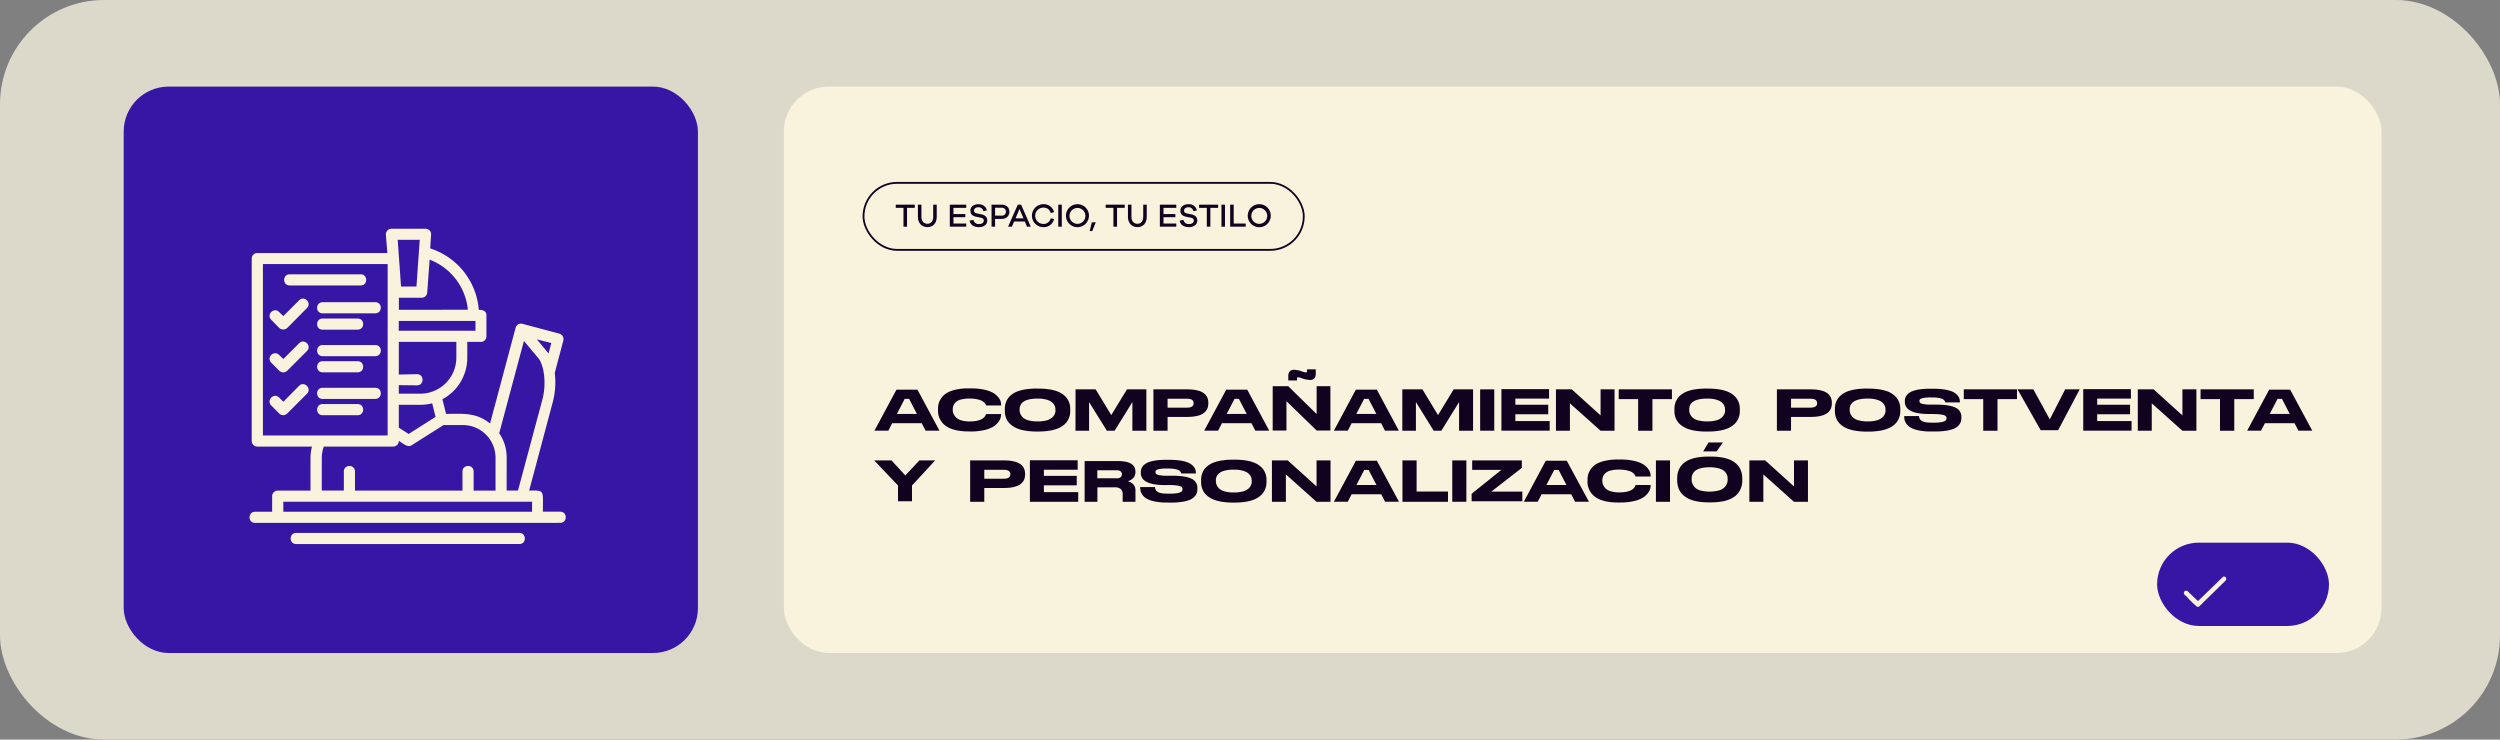 <svg xmlns="http://www.w3.org/2000/svg" viewBox="0 0 1368.71 404.91"><rect x="0" y="0" width="1368.71" height="404.91" fill="#808080" stroke="none"/><defs><style>.cls-1{fill:#ddd9ca;}.cls-2,.cls-6{fill:#f9f3dd;}.cls-3{fill:#3617a5;}.cls-4{fill:#110320;}.cls-5{fill:none;stroke:#110320;stroke-miterlimit:10;}.cls-6{fill-rule:evenodd;}</style></defs><title>aliado-3</title><g id="Capa_2" data-name="Capa 2"><g id="Capa_1-2" data-name="Capa 1"><rect class="cls-1" width="1368.71" height="404.91" rx="57.03"></rect><rect class="cls-2" x="429.15" y="47.41" width="874.69" height="310.1" rx="24.59"></rect><rect class="cls-3" x="67.72" y="47.41" width="314.38" height="310.1" rx="24.59"></rect><path class="cls-4" d="M514.35,235.79h-7.6l-2.12-4.1H488.46l-2.12,4.1h-7.6l12.05-22.44H502.3ZM502,226.62l-4.27-8.24h-2.42l-4.27,8.24Z"></path><path class="cls-4" d="M530.13,236.2a31.5,31.5,0,0,1-5.44-.43,20.06,20.06,0,0,1-4.15-1.11,13.18,13.18,0,0,1-3-1.68,10.18,10.18,0,0,1-2-2,10.72,10.72,0,0,1-1.22-2.17,9.3,9.3,0,0,1-.63-2.11,12,12,0,0,1-.15-1.89v-.89a12.47,12.47,0,0,1,.3-2.78,9.36,9.36,0,0,1,1.35-2.93,9.83,9.83,0,0,1,2.75-2.78,15.23,15.23,0,0,1,4.85-2,30.22,30.22,0,0,1,7.35-.8h1.36a33.74,33.74,0,0,1,7.23.69,17.4,17.4,0,0,1,4.85,1.68,10.3,10.3,0,0,1,2.8,2.3,7.09,7.09,0,0,1,1.4,2.32,6.69,6.69,0,0,1,.32,2V222h-8.23a3.37,3.37,0,0,0-.25-.66,5.37,5.37,0,0,0-.77-.93,5,5,0,0,0-1.5-1.07,11.06,11.06,0,0,0-2.6-.78,19.39,19.39,0,0,0-4-.35,17.71,17.71,0,0,0-4.55.5,6.68,6.68,0,0,0-2.83,1.39,5.38,5.38,0,0,0-1.35,1.87,5.7,5.7,0,0,0-.4,2.14v.36a5.26,5.26,0,0,0,.45,2.13,6.47,6.47,0,0,0,1.42,2,6.77,6.77,0,0,0,2.86,1.55,15.3,15.3,0,0,0,4.47.58q7.64,0,9-3.94a.26.26,0,0,0,0-.1h8.23V227a6.48,6.48,0,0,1-.35,2.08,7.6,7.6,0,0,1-1.45,2.4,10.56,10.56,0,0,1-2.83,2.34,17.68,17.68,0,0,1-4.85,1.71,32.62,32.62,0,0,1-7.15.7Z"></path><path class="cls-4" d="M568.54,212.75a38.52,38.52,0,0,1,5.85.41,22.74,22.74,0,0,1,4.41,1.08,13.26,13.26,0,0,1,3.11,1.65,10.42,10.42,0,0,1,2.08,2A9.17,9.17,0,0,1,585.2,220a9.26,9.26,0,0,1,.6,2.07,13.17,13.17,0,0,1,.13,1.92v.92a12.94,12.94,0,0,1-.13,1.89,9.71,9.71,0,0,1-.6,2.09,8.85,8.85,0,0,1-3.28,4.14,13.44,13.44,0,0,1-3.1,1.68,21.71,21.71,0,0,1-4.41,1.11,36.32,36.32,0,0,1-5.87.43h-1a36.54,36.54,0,0,1-5.88-.43,21.31,21.31,0,0,1-4.42-1.11,13.32,13.32,0,0,1-3.11-1.68,10.11,10.11,0,0,1-2.1-2,8.77,8.77,0,0,1-1.2-2.16,10.81,10.81,0,0,1-.58-2.09,12.94,12.94,0,0,1-.13-1.89V224a12.93,12.93,0,0,1,.13-1.91,10.66,10.66,0,0,1,.58-2.07,8.54,8.54,0,0,1,1.2-2.15,10.15,10.15,0,0,1,2.08-2,13.06,13.06,0,0,1,3.11-1.65,22.55,22.55,0,0,1,4.44-1.08,39.13,39.13,0,0,1,5.88-.41Zm9.28,11.43a5.7,5.7,0,0,0-.23-1.61,5,5,0,0,0-.9-1.59,5.78,5.78,0,0,0-1.73-1.4,10.46,10.46,0,0,0-2.89-1,19.89,19.89,0,0,0-3.42-.37h-1q-9.43.18-9.43,5.94v.37a5.18,5.18,0,0,0,.42,2.07,6.17,6.17,0,0,0,1.41,2,7.19,7.19,0,0,0,3.09,1.55,18.6,18.6,0,0,0,4.63.58h.8a18.39,18.39,0,0,0,4.32-.55,7.46,7.46,0,0,0,3.11-1.53,5.81,5.81,0,0,0,1.44-1.93,5.26,5.26,0,0,0,.42-2.08Z"></path><path class="cls-4" d="M588.85,213.15h11l8.55,14.11L617,213.15h10.61v22.68h-7.65v-15.7l-9.74,15.7H606l-9.75-15.7v15.7h-7.44Z"></path><path class="cls-4" d="M639.23,228.27v7.56h-7.75V213.15H650q11.55,0,11.54,7.37v.31q0,7.44-11.54,7.44Zm0-5.09H649.9c2.39,0,3.59-.8,3.59-2.38v-.09c0-1.61-1.2-2.41-3.59-2.41H639.23Z"></path><path class="cls-4" d="M694.88,235.79h-7.6l-2.12-4.1H669l-2.12,4.1h-7.6l12.05-22.44h11.51Zm-12.33-9.17-4.27-8.24h-2.41l-4.27,8.24Z"></path><path class="cls-4" d="M728.37,211.45V235.7h-7.53l-16.53-16.07V235.7h-7.53V211.45h8.51l15.55,15.25V211.45ZM710.1,208.3h-4.78v-2.64a3.61,3.61,0,0,1,.72-2.25,3,3,0,0,1,2.56-.94h.19a14.67,14.67,0,0,1,4.19.94,7.89,7.89,0,0,0,2,.49c.39,0,.59-.23.59-.68v-1h4.78v2.61a3.61,3.61,0,0,1-.72,2.25,3,3,0,0,1-2.55.94h-.2a15.39,15.39,0,0,1-4.19-.94,6.76,6.76,0,0,0-2-.49c-.39,0-.59.22-.59.68Z"></path><path class="cls-4" d="M765.85,235.79h-7.6l-2.12-4.1H740l-2.12,4.1h-7.6l12-22.44H753.8Zm-12.32-9.17-4.27-8.24h-2.42l-4.27,8.24Z"></path><path class="cls-4" d="M767.75,213.15h11l8.54,14.11,8.58-14.11h10.61v22.68h-7.65v-15.7l-9.74,15.7h-4.16l-9.74-15.7v15.7h-7.45Z"></path><path class="cls-4" d="M818.08,235.8h-7.72V213.17h7.72Z"></path><path class="cls-4" d="M848.09,213.06v5.17H829.63v3.36h18v5.2h-18v3.73h18.79v5.28H822V213.06Z"></path><path class="cls-4" d="M860.5,213.15l15.79,14.27V213.15h7.65v22.68h-7.65l-16.79-15v15h-7.64V213.15Z"></path><path class="cls-4" d="M896.86,218.51H886.22v-5.36h29.13v5.36H904.68v17.32h-7.82Z"></path><path class="cls-4" d="M935.14,212.75a38.52,38.52,0,0,1,5.85.41,22.93,22.93,0,0,1,4.41,1.08,13.26,13.26,0,0,1,3.11,1.65,10.07,10.07,0,0,1,2.07,2A8.86,8.86,0,0,1,951.8,220a9.26,9.26,0,0,1,.6,2.07,14.73,14.73,0,0,1,.13,1.92v.92a14.5,14.5,0,0,1-.13,1.89,9.71,9.71,0,0,1-.6,2.09,9.48,9.48,0,0,1-1.2,2.16,9.72,9.72,0,0,1-2.08,2,13.32,13.32,0,0,1-3.11,1.68,21.42,21.42,0,0,1-4.4,1.11,36.32,36.32,0,0,1-5.87.43h-1a36.54,36.54,0,0,1-5.88-.43,21.59,21.59,0,0,1-4.43-1.11,13.73,13.73,0,0,1-3.11-1.68,10.3,10.3,0,0,1-2.09-2,8.77,8.77,0,0,1-1.2-2.16,10.13,10.13,0,0,1-.58-2.09,12.94,12.94,0,0,1-.13-1.89V224a12.93,12.93,0,0,1,.13-1.91,10,10,0,0,1,.58-2.07,8.54,8.54,0,0,1,1.2-2.15,10.15,10.15,0,0,1,2.08-2,12.87,12.87,0,0,1,3.11-1.65,22.55,22.55,0,0,1,4.44-1.08,39.13,39.13,0,0,1,5.88-.41Zm9.28,11.43a5.36,5.36,0,0,0-.24-1.61,4.76,4.76,0,0,0-.89-1.59,5.78,5.78,0,0,0-1.73-1.4,10.58,10.58,0,0,0-2.89-1,19.89,19.89,0,0,0-3.42-.37h-1q-9.44.18-9.43,5.94v.37a5.18,5.18,0,0,0,.42,2.07,6,6,0,0,0,1.41,2,7.13,7.13,0,0,0,3.09,1.55,18.54,18.54,0,0,0,4.63.58h.8a18.39,18.39,0,0,0,4.32-.55,7.46,7.46,0,0,0,3.11-1.53,6,6,0,0,0,1.44-1.93,5.26,5.26,0,0,0,.42-2.08Z"></path><path class="cls-4" d="M980.57,228.27v7.56h-7.75V213.15h18.56q11.54,0,11.53,7.37v.31q0,7.44-11.53,7.44Zm0-5.09h10.67c2.4,0,3.59-.8,3.59-2.38v-.09c0-1.61-1.19-2.41-3.59-2.41H980.57Z"></path><path class="cls-4" d="M1023,212.75a38.52,38.52,0,0,1,5.85.41,22.93,22.93,0,0,1,4.41,1.08,13,13,0,0,1,3.1,1.65,10.15,10.15,0,0,1,2.08,2,8.86,8.86,0,0,1,1.22,2.14,8.69,8.69,0,0,1,.59,2.07,13.14,13.14,0,0,1,.14,1.92v.92a12.93,12.93,0,0,1-.14,1.89,9.09,9.09,0,0,1-.59,2.09,9.48,9.48,0,0,1-1.2,2.16,9.72,9.72,0,0,1-2.08,2,13.52,13.52,0,0,1-3.11,1.68,21.42,21.42,0,0,1-4.4,1.11,36.32,36.32,0,0,1-5.87.43h-1a36.76,36.76,0,0,1-5.89-.43,21.65,21.65,0,0,1-4.42-1.11,13.73,13.73,0,0,1-3.11-1.68,10,10,0,0,1-2.09-2,8.77,8.77,0,0,1-1.2-2.16,10.13,10.13,0,0,1-.58-2.09,12.94,12.94,0,0,1-.13-1.89V224a12.93,12.93,0,0,1,.13-1.91,10,10,0,0,1,.58-2.07,8.54,8.54,0,0,1,1.2-2.15,10.15,10.15,0,0,1,2.08-2,13,13,0,0,1,3.1-1.65,22.91,22.91,0,0,1,4.44-1.08,39.36,39.36,0,0,1,5.89-.41Zm9.28,11.43a5.36,5.36,0,0,0-.24-1.61,4.63,4.63,0,0,0-.9-1.59,5.74,5.74,0,0,0-1.72-1.4,10.54,10.54,0,0,0-2.9-1,19.77,19.77,0,0,0-3.41-.37h-1q-9.43.18-9.43,5.94v.37a5.35,5.35,0,0,0,.41,2.07,6.21,6.21,0,0,0,1.42,2,7.07,7.07,0,0,0,3.09,1.55,18.54,18.54,0,0,0,4.63.58h.79a18.25,18.25,0,0,0,4.32-.55,7.34,7.34,0,0,0,3.11-1.53,5.85,5.85,0,0,0,1.45-1.93,5.26,5.26,0,0,0,.42-2.08Z"></path><path class="cls-4" d="M1057,236.23a31.43,31.43,0,0,1-6.45-.58,15.79,15.79,0,0,1-4.25-1.4,7.39,7.39,0,0,1-2.38-2,6.22,6.22,0,0,1-1.13-2.12,7.69,7.69,0,0,1-.25-2v-.34h8.08c.18,2.4,1.92,3.6,6.64,3.6h1.8a21.2,21.2,0,0,0,3.23-.2,7.17,7.17,0,0,0,2.23-.56,2.42,2.42,0,0,0,.93-.75,1.72,1.72,0,0,0,.23-.9,1.62,1.62,0,0,0-.4-1.16,4,4,0,0,0-1.86-.74,23.61,23.61,0,0,0-4.22-.39l-2.44-.05-1.82,0q-12.06-.3-12.07-6.64v-.28a6.6,6.6,0,0,1,.3-2,4.9,4.9,0,0,1,1.2-1.86,7.43,7.43,0,0,1,2.34-1.57,17,17,0,0,1,3.91-1.05,35.5,35.5,0,0,1,5.72-.41h2.29a36.65,36.65,0,0,1,6,.43,18.23,18.23,0,0,1,4.13,1.09,8.16,8.16,0,0,1,2.53,1.65,5.66,5.66,0,0,1,1.35,1.94,5.79,5.79,0,0,1,.36,2.06v.3h-8a3.13,3.13,0,0,0-.19-.63,2.54,2.54,0,0,0-.54-.68,3.24,3.24,0,0,0-1.13-.7,9.83,9.83,0,0,0-2.08-.49,16.73,16.73,0,0,0-2.84-.21H1057a18.55,18.55,0,0,0-4,.32,3.84,3.84,0,0,0-1.81.67,1.37,1.37,0,0,0-.32,1,1.32,1.32,0,0,0,.35.94,3.58,3.58,0,0,0,1.66.67,17.84,17.84,0,0,0,3.71.34l1.82,0,2.34,0c4.61.08,7.94.66,10,1.72a5.3,5.3,0,0,1,3.07,5v.43a7.74,7.74,0,0,1-.3,2.24,5.58,5.58,0,0,1-1.23,2,7.17,7.17,0,0,1-2.48,1.73,17.35,17.35,0,0,1-4.22,1.15,39.4,39.4,0,0,1-6.26.44Z"></path><path class="cls-4" d="M1085.79,218.51h-10.64v-5.36h29.12v5.36H1093.6v17.32h-7.81Z"></path><path class="cls-4" d="M1117.26,235.54l-12.7-22.39h8.66l9,16.46,8.44-16.46h7.94l-11.81,22.39Z"></path><path class="cls-4" d="M1166.64,213.06v5.17h-18.46v3.36h18v5.2h-18v3.73H1167v5.28h-26.46V213.06Z"></path><path class="cls-4" d="M1179.05,213.15l15.79,14.27V213.15h7.65v22.68h-7.65l-16.79-15v15h-7.64V213.15Z"></path><path class="cls-4" d="M1215.41,218.51h-10.64v-5.36h29.13v5.36h-10.67v17.32h-7.82Z"></path><path class="cls-4" d="M1265.93,235.79h-7.6l-2.12-4.1H1240l-2.12,4.1h-7.6l12.06-22.44h11.5Zm-12.32-9.17-4.27-8.24h-2.42l-4.27,8.24Z"></path><path class="cls-4" d="M491.64,265.78l-13.06-13.73h9.48l7.59,8.25,7.71-8.25H512l-12.7,13.73v8.67h-7.65Z"></path><path class="cls-4" d="M538.88,267.18v7.56h-7.74V252.05h18.55q11.53,0,11.53,7.38v.31q0,7.44-11.53,7.44Zm0-5.09h10.67c2.4,0,3.6-.8,3.6-2.38v-.09q0-2.42-3.6-2.41H538.88Z"></path><path class="cls-4" d="M590,252v5.16H571.51v3.37h18v5.19h-18v3.73h18.8v5.29H563.85V252Z"></path><path class="cls-4" d="M621.64,268.58v6.15h-7v-4a3.82,3.82,0,0,0-1.05-3,5.5,5.5,0,0,0-3.62-.93h-9.16v7.92h-7V252.41h18.08q9.73,0,9.73,5.79v.36c0,2.36-1.38,4-4.16,4.89a6.51,6.51,0,0,1,3.08,1.81A4.72,4.72,0,0,1,621.64,268.58Zm-7.41-8.94a2,2,0,0,0-.69-1.56,3.22,3.22,0,0,0-2.14-.6H600.76v4.38H611.4a3.22,3.22,0,0,0,2.14-.6,2,2,0,0,0,.69-1.59Z"></path><path class="cls-4" d="M638.71,275.14a32,32,0,0,1-6.44-.58,16,16,0,0,1-4.26-1.41,7.25,7.25,0,0,1-2.38-2A6.5,6.5,0,0,1,624.5,269a8.14,8.14,0,0,1-.25-2v-.34h8.08c.18,2.4,1.92,3.6,6.65,3.6h1.79a21.2,21.2,0,0,0,3.23-.2,7.17,7.17,0,0,0,2.23-.56,2.51,2.51,0,0,0,.93-.75,1.77,1.77,0,0,0,.23-.9,1.6,1.6,0,0,0-.4-1.16,4,4,0,0,0-1.86-.75,23.69,23.69,0,0,0-4.22-.38l-2.44,0-1.82,0q-12.06-.3-12.07-6.65v-.27a6.6,6.6,0,0,1,.3-2,4.9,4.9,0,0,1,1.2-1.86,7.37,7.37,0,0,1,2.35-1.57,16.26,16.26,0,0,1,3.9-1.05,34.47,34.47,0,0,1,5.72-.41h2.29a37.89,37.89,0,0,1,6,.42,18.13,18.13,0,0,1,4.14,1.1,8.1,8.1,0,0,1,2.52,1.65,5.49,5.49,0,0,1,1.35,1.93,5.84,5.84,0,0,1,.37,2.06v.31h-8.05a2.81,2.81,0,0,0-.18-.63,2.63,2.63,0,0,0-.55-.68,3.41,3.41,0,0,0-1.13-.71,10.62,10.62,0,0,0-2.08-.48,15.6,15.6,0,0,0-2.84-.22h-1.16a19.21,19.21,0,0,0-4,.32,4.08,4.08,0,0,0-1.81.67,1.41,1.41,0,0,0-.32,1,1.32,1.32,0,0,0,.35.95,3.75,3.75,0,0,0,1.66.67,18.64,18.64,0,0,0,3.71.34l1.82,0,2.34,0q6.91.12,10,1.72a5.3,5.3,0,0,1,3.07,5v.42a7.81,7.81,0,0,1-.3,2.25,5.21,5.21,0,0,1-1.23,2,7.37,7.37,0,0,1-2.47,1.74,17.48,17.48,0,0,1-4.22,1.15,39.62,39.62,0,0,1-6.27.44Z"></path><path class="cls-4" d="M676,251.66a37.28,37.28,0,0,1,5.85.41,22.21,22.21,0,0,1,4.41,1.08,13.26,13.26,0,0,1,3.11,1.65,10.42,10.42,0,0,1,2.08,1.95,9.31,9.31,0,0,1,1.21,2.13,9.48,9.48,0,0,1,.6,2.08,13.17,13.17,0,0,1,.13,1.92v.91a12.94,12.94,0,0,1-.13,1.89,9.55,9.55,0,0,1-.6,2.09,9.34,9.34,0,0,1-1.2,2.17,9.72,9.72,0,0,1-2.08,2,13.44,13.44,0,0,1-3.1,1.68,22.39,22.39,0,0,1-4.41,1.11,37.5,37.5,0,0,1-5.87.43h-1a37.72,37.72,0,0,1-5.88-.43,22.26,22.26,0,0,1-4.43-1.11,13.44,13.44,0,0,1-3.1-1.68,10.11,10.11,0,0,1-2.1-2,8.66,8.66,0,0,1-1.2-2.17,10.62,10.62,0,0,1-.58-2.09,12.94,12.94,0,0,1-.13-1.89v-.91a12.93,12.93,0,0,1,.13-1.91,10.66,10.66,0,0,1,.58-2.07,8.54,8.54,0,0,1,1.2-2.15,10.15,10.15,0,0,1,2.08-1.95,13.06,13.06,0,0,1,3.11-1.65,21.86,21.86,0,0,1,4.44-1.08,37.85,37.85,0,0,1,5.88-.41Zm9.28,11.43a5.59,5.59,0,0,0-.23-1.61,5,5,0,0,0-.9-1.59,5.63,5.63,0,0,0-1.73-1.4,10.46,10.46,0,0,0-2.89-1,19,19,0,0,0-3.42-.37h-1q-9.44.17-9.43,5.94v.37a5.18,5.18,0,0,0,.42,2.07,6,6,0,0,0,1.41,2,7.13,7.13,0,0,0,3.09,1.56,18.18,18.18,0,0,0,4.63.57h.8a18.36,18.36,0,0,0,4.32-.56,7.34,7.34,0,0,0,3.11-1.52,5.84,5.84,0,0,0,1.44-1.94,5.18,5.18,0,0,0,.42-2.07Z"></path><path class="cls-4" d="M705,252.05l15.79,14.27V252.05h7.65v22.69h-7.65l-16.79-15v15h-7.64V252.05Z"></path><path class="cls-4" d="M765.92,274.7h-7.6l-2.13-4.1H740l-2.12,4.1h-7.6l12.05-22.44h11.5Zm-12.33-9.17-4.27-8.24H746.9l-4.27,8.24Z"></path><path class="cls-4" d="M775.57,252.05V269.1h17.18v5.64H767.82V252.05Z"></path><path class="cls-4" d="M802.81,274.71h-7.72V252.07h7.72Z"></path><path class="cls-4" d="M833.19,252.05v4.1l-16.74,13h17v5.3H805.69v-4.12L822,257.23H806v-5.18Z"></path><path class="cls-4" d="M869.93,274.7h-7.6l-2.12-4.1H844l-2.12,4.1h-7.6l12-22.44h11.5Zm-12.33-9.17-4.27-8.24h-2.42l-4.27,8.24Z"></path><path class="cls-4" d="M885.7,275.11a31.3,31.3,0,0,1-5.43-.43,19.85,19.85,0,0,1-4.15-1.12,12.27,12.27,0,0,1-3-1.68,10,10,0,0,1-2-2,10.68,10.68,0,0,1-1.21-2.17,9.46,9.46,0,0,1-.63-2.11,11,11,0,0,1-.15-1.89v-.89a13,13,0,0,1,.29-2.78,10.28,10.28,0,0,1,4.1-5.72,15.59,15.59,0,0,1,4.85-1.95,30.22,30.22,0,0,1,7.35-.8h1.37a33.87,33.87,0,0,1,7.23.69,17.52,17.52,0,0,1,4.85,1.68,10.43,10.43,0,0,1,2.8,2.29,7.12,7.12,0,0,1,1.4,2.33,6.67,6.67,0,0,1,.31,2v.33h-8.23a2.93,2.93,0,0,0-.25-.65,4.8,4.8,0,0,0-.76-.94,5.41,5.41,0,0,0-1.5-1.07,11.81,11.81,0,0,0-2.6-.77,19.41,19.41,0,0,0-4-.36,17.57,17.57,0,0,0-4.55.51A6.51,6.51,0,0,0,879,259a5.18,5.18,0,0,0-1.35,1.86,5.58,5.58,0,0,0-.4,2.14v.37a5.21,5.21,0,0,0,.45,2.12,6.52,6.52,0,0,0,1.41,2A6.92,6.92,0,0,0,882,269a15.52,15.52,0,0,0,4.46.58q7.64,0,9-3.95a.31.31,0,0,0,0-.09h8.23v.34a6.82,6.82,0,0,1-.35,2.08,8,8,0,0,1-1.45,2.4,10.66,10.66,0,0,1-2.83,2.33,17.45,17.45,0,0,1-4.85,1.72,33.24,33.24,0,0,1-7.15.7Z"></path><path class="cls-4" d="M914.31,274.71h-7.72V252.07h7.72Z"></path><path class="cls-4" d="M953.87,261.93v1a14.7,14.7,0,0,1-.13,2,10.69,10.69,0,0,1-.59,2.24,10.48,10.48,0,0,1-1.18,2.31,10,10,0,0,1-2,2.12,13.1,13.1,0,0,1-3.06,1.79,20,20,0,0,1-4.34,1.19,33,33,0,0,1-5.78.46h-1.4a33.35,33.35,0,0,1-5.8-.46,19.92,19.92,0,0,1-4.35-1.19,12.7,12.7,0,0,1-3.06-1.79,10.49,10.49,0,0,1-2.07-2.12,9.65,9.65,0,0,1-1.17-2.31,11.25,11.25,0,0,1-.58-2.24,16.46,16.46,0,0,1-.13-2v-1a16.4,16.4,0,0,1,.13-2,11.45,11.45,0,0,1,.58-2.22,9.4,9.4,0,0,1,1.17-2.3,10.79,10.79,0,0,1,2-2.08,12.26,12.26,0,0,1,3.06-1.76,20.58,20.58,0,0,1,4.37-1.16,35.55,35.55,0,0,1,5.8-.44h1.4a34.78,34.78,0,0,1,5.76.44,20.42,20.42,0,0,1,4.34,1.16,12.26,12.26,0,0,1,3.06,1.76,10.51,10.51,0,0,1,2.05,2.08,9.76,9.76,0,0,1,1.19,2.29,10.32,10.32,0,0,1,.59,2.21A15.08,15.08,0,0,1,953.87,261.93Zm-8,.22a6.44,6.44,0,0,0-.23-1.72,5.37,5.37,0,0,0-.89-1.7,5.65,5.65,0,0,0-1.7-1.5,10.12,10.12,0,0,0-2.85-1,18.58,18.58,0,0,0-4.19-.41q-9.85,0-9.85,6.35v.39a6,6,0,0,0,.41,2.22,6.67,6.67,0,0,0,1.39,2.09,6.85,6.85,0,0,0,3,1.66,20.63,20.63,0,0,0,10,0,7.09,7.09,0,0,0,3.06-1.63,6.44,6.44,0,0,0,1.43-2.07,6.12,6.12,0,0,0,.41-2.22Zm-6.06-15h-7.37l2.95-4.89h7.86Z"></path><path class="cls-4" d="M966.39,252.05l15.79,14.27V252.05h7.65v22.69h-7.65l-16.78-15v15h-7.65V252.05Z"></path><path class="cls-4" d="M496.59,113.79v10.32h-1.95V113.79h-4.23v-1.74h10.42v1.74Z"></path><path class="cls-4" d="M512.84,118.78c0,3.33-2,5.58-5.09,5.58s-5.21-2.25-5.21-5.58v-6.73h1.93v6.73c0,2.25,1.3,3.73,3.28,3.73s3.16-1.48,3.16-3.73v-6.73h1.93Z"></path><path class="cls-4" d="M529,124.11h-9V112.05h9v1.74h-7v3.41h6.5v1.73h-6.5v3.44H529Z"></path><path class="cls-4" d="M540.31,115.2l-1.93.4a2.61,2.61,0,0,0-2.75-2.13c-1.43,0-2.36.77-2.36,1.84,0,.84.48,1.29,1.53,1.51l2.61.56c1.8.39,3.1,1.4,3.1,3.29,0,2.27-1.86,3.69-4.63,3.69-2.56,0-4.68-1.24-5-3.58l2.05-.43a2.84,2.84,0,0,0,3.12,2.3c1.62,0,2.54-.77,2.54-1.87,0-.92-.49-1.35-1.7-1.6l-2.62-.54c-1.5-.34-3-1.14-3-3.28s1.75-3.56,4.43-3.56C538.11,111.8,539.88,113.13,540.31,115.2Z"></path><path class="cls-4" d="M548.3,112.05c2.66,0,4.34,1.58,4.34,3.89s-1.68,3.92-4.34,3.92h-3.51v4.25h-1.93V112.05Zm0,6a2.17,2.17,0,1,0,0-4.31h-3.51v4.31Z"></path><path class="cls-4" d="M562.27,124.11l-1.19-2.81h-5.87L554,124.11h-2.09l5.31-12.06h1.81l5.31,12.06Zm-4.12-9.7L556,119.54h4.35Z"></path><path class="cls-4" d="M575.23,119.5l1.87.4a5.72,5.72,0,0,1-5.85,4.46,6.28,6.28,0,1,1,0-12.56,5.78,5.78,0,0,1,5.85,4.32l-1.87.54a3.89,3.89,0,0,0-4-3,4.47,4.47,0,0,0,0,8.94A3.89,3.89,0,0,0,575.23,119.5Z"></path><path class="cls-4" d="M579.38,124.11V112.05h1.93v12.06Z"></path><path class="cls-4" d="M596.18,118.1a6.29,6.29,0,1,1-6.3-6.3A6.23,6.23,0,0,1,596.18,118.1Zm-1.94,0a4.35,4.35,0,1,0-4.36,4.45A4.35,4.35,0,0,0,594.24,118.1Z"></path><path class="cls-4" d="M596.61,126.49l1.13-4.79h2.18v0L598,126.49Z"></path><path class="cls-4" d="M611.57,113.79v10.32h-2V113.79h-4.23v-1.74h10.43v1.74Z"></path><path class="cls-4" d="M627.82,118.78c0,3.33-2,5.58-5.09,5.58s-5.2-2.25-5.2-5.58v-6.73h1.92v6.73c0,2.25,1.3,3.73,3.28,3.73s3.17-1.48,3.17-3.73v-6.73h1.92Z"></path><path class="cls-4" d="M644,124.11h-9V112.05h9v1.74h-7v3.41h6.5v1.73h-6.5v3.44H644Z"></path><path class="cls-4" d="M655.29,115.2l-1.93.4a2.61,2.61,0,0,0-2.75-2.13c-1.42,0-2.36.77-2.36,1.84,0,.84.49,1.29,1.53,1.51l2.61.56c1.8.39,3.1,1.4,3.1,3.29,0,2.27-1.86,3.69-4.63,3.69-2.56,0-4.68-1.24-5-3.58l2.06-.43a2.82,2.82,0,0,0,3.11,2.3c1.62,0,2.54-.77,2.54-1.87,0-.92-.49-1.35-1.69-1.6l-2.63-.54c-1.5-.34-3-1.14-3-3.28s1.74-3.56,4.43-3.56A4.39,4.39,0,0,1,655.29,115.2Z"></path><path class="cls-4" d="M662.65,113.79v10.32h-1.94V113.79h-4.23v-1.74H666.9v1.74Z"></path><path class="cls-4" d="M668.73,124.11V112.05h1.93v12.06Z"></path><path class="cls-4" d="M682,124.11H673.5V112.05h1.93v10.32H682Z"></path><path class="cls-4" d="M695.72,118.1a6.3,6.3,0,1,1-6.3-6.3A6.23,6.23,0,0,1,695.72,118.1Zm-1.94,0a4.35,4.35,0,1,0-4.36,4.45A4.35,4.35,0,0,0,693.78,118.1Z"></path><rect class="cls-5" x="472.75" y="100.11" width="241.05" height="36.69" rx="18.35"></rect><rect class="cls-3" x="1180.98" y="297.09" width="94.1" height="45.62" rx="22.81"></rect><path class="cls-2" d="M1217.18,315.69a1.31,1.31,0,0,1,1.4,2.06l-14.72,14.43a1.66,1.66,0,0,1-1.54-.41,62.87,62.87,0,0,1-5.47-5.48c-.22-.23-.55-.35-.73-.56-1.09-1.25-.16-2.77,1.41-2.22l5.59,5.37.31.14Z"></path><g id="Layer_1"><path class="cls-6" d="M195.78,227.32H176.67c-4.07,0-4.07-6.1,0-6.1h19.11C199.84,221.22,199.84,227.32,195.78,227.32Zm88.52,70.53H162.14c-4,0-4-6.09,0-6.09H284.3C288.36,291.76,288.36,297.85,284.3,297.85Zm10.06-11.58H139.67c-4.06,0-4.06-6.1,0-6.1H149v-8.54a3.07,3.07,0,0,1,3-3.05h18v-18a24.36,24.36,0,0,1,.82-6.09h-30a3.07,3.07,0,0,1-3-3.05V141.54a3,3,0,0,1,3-3h71.25l-.81-10.06a3.09,3.09,0,0,1,3-3.25h18.81a3,3,0,0,1,2.94,3.25l-.5,7.52a38.44,38.44,0,0,1,26.62,33.64c1.83,0,4.17.31,4.17,3v11.49a3,3,0,0,1-3.05,3.05h-7.42v8.63a25.79,25.79,0,0,1-13.62,22.77l2,8c9.25,0,16.36-.92,24.08,5.28l14-52.44a3.07,3.07,0,0,1,3.76-2.13l20.22,5.38a3.12,3.12,0,0,1,2.14,3.76l-4.68,17.69a43.19,43.19,0,0,1-1.11,16.06l-12.91,48.37c8.64,0,7.52-.5,7.52,11.59h9.45c4.07,0,4.07,6.1,0,6.1Zm-118.2-17.69h12.1V258.12c0-4,6.09-4,6.09,0v10.46H253.2V258.12c0-4,6.1-4,6.1,0v10.46h12v-18a17.91,17.91,0,0,0-17.89-17.88H242.83l-17.48,11.08c-2.13,1.32-4.27-.72-7-2.44a3.08,3.08,0,0,1-3.05,3.15h-38a17.54,17.54,0,0,0-1.12,6.09Zm101.23,0h6.2l13.41-50c2.34-8.84.71-19-2.23-22.46l-7.93-9.45-13.52,50.51a23.49,23.49,0,0,1,4.07,13.41Zm13.92,11.59v-5.49H155.12v5.49Zm-61.18-58.54H218.34v12.5l5.39,3.46,14.73-9.35-1.83-7.42A28.22,28.22,0,0,1,230.13,221.63Zm-11.79-6.1h11.79a19.73,19.73,0,0,0,19.71-19.72v-8.63h-31.5v17.88l10-.2c4,0,4,6.1,0,6.1l-10-.1Zm-6.1,20.33V144.59h-68.3V238.4h68.3Zm43.91-66.27a32.74,32.74,0,0,0-20.94-27.44l-1.32,18a3,3,0,0,1-3,2.85h-12.5v6.6Zm-26.83-31.5.5-6.81H217.73l1.83,25.61H228Zm-11,43h42v-5.39h-42Zm82,12.4,1.52-5.69-7.93-2ZM197.5,156.28H158.58c-4,0-4-6.1,0-6.1H197.5C201.47,150.18,201.47,156.28,197.5,156.28Zm-44.61,23.27-4.37-4.47c-2.85-2.84,1.42-7.11,4.27-4.27l2.33,2.24,8.64-8.64c2.85-2.85,7.12,1.42,4.27,4.27l-10.77,10.87A3.26,3.26,0,0,1,152.89,179.55Zm52.54-8H176.67c-4.07,0-4.07-6.09,0-6.09h28.76C209.5,165.43,209.5,171.52,205.43,171.52Zm-9.65,8.95H176.67c-4.07,0-4.07-6.1,0-6.1h19.11C199.84,174.37,199.84,180.47,195.78,180.47Zm-42.89,22.46-4.37-4.37c-2.85-2.85,1.42-7.12,4.27-4.27l2.33,2.24,8.64-8.64c2.85-2.85,7.12,1.42,4.27,4.27l-10.77,10.77A3.07,3.07,0,0,1,152.89,202.93ZM205.43,195H176.67c-4.07,0-4.07-6.1,0-6.1h28.76C209.5,188.9,209.5,195,205.43,195Zm-9.65,8.84H176.67c-4.07,0-4.07-6.09,0-6.09h19.11C199.84,197.75,199.84,203.84,195.78,203.84Zm-42.89,22.57L148.52,222c-2.85-2.85,1.42-7.22,4.27-4.37l2.33,2.33,8.64-8.74c2.85-2.84,7.12,1.53,4.27,4.37l-10.77,10.78A3.07,3.07,0,0,1,152.89,226.41Zm52.54-8H176.67c-4.07,0-4.07-6.1,0-6.1h28.76C209.5,212.28,209.5,218.38,205.43,218.38Z"></path></g></g></g></svg>